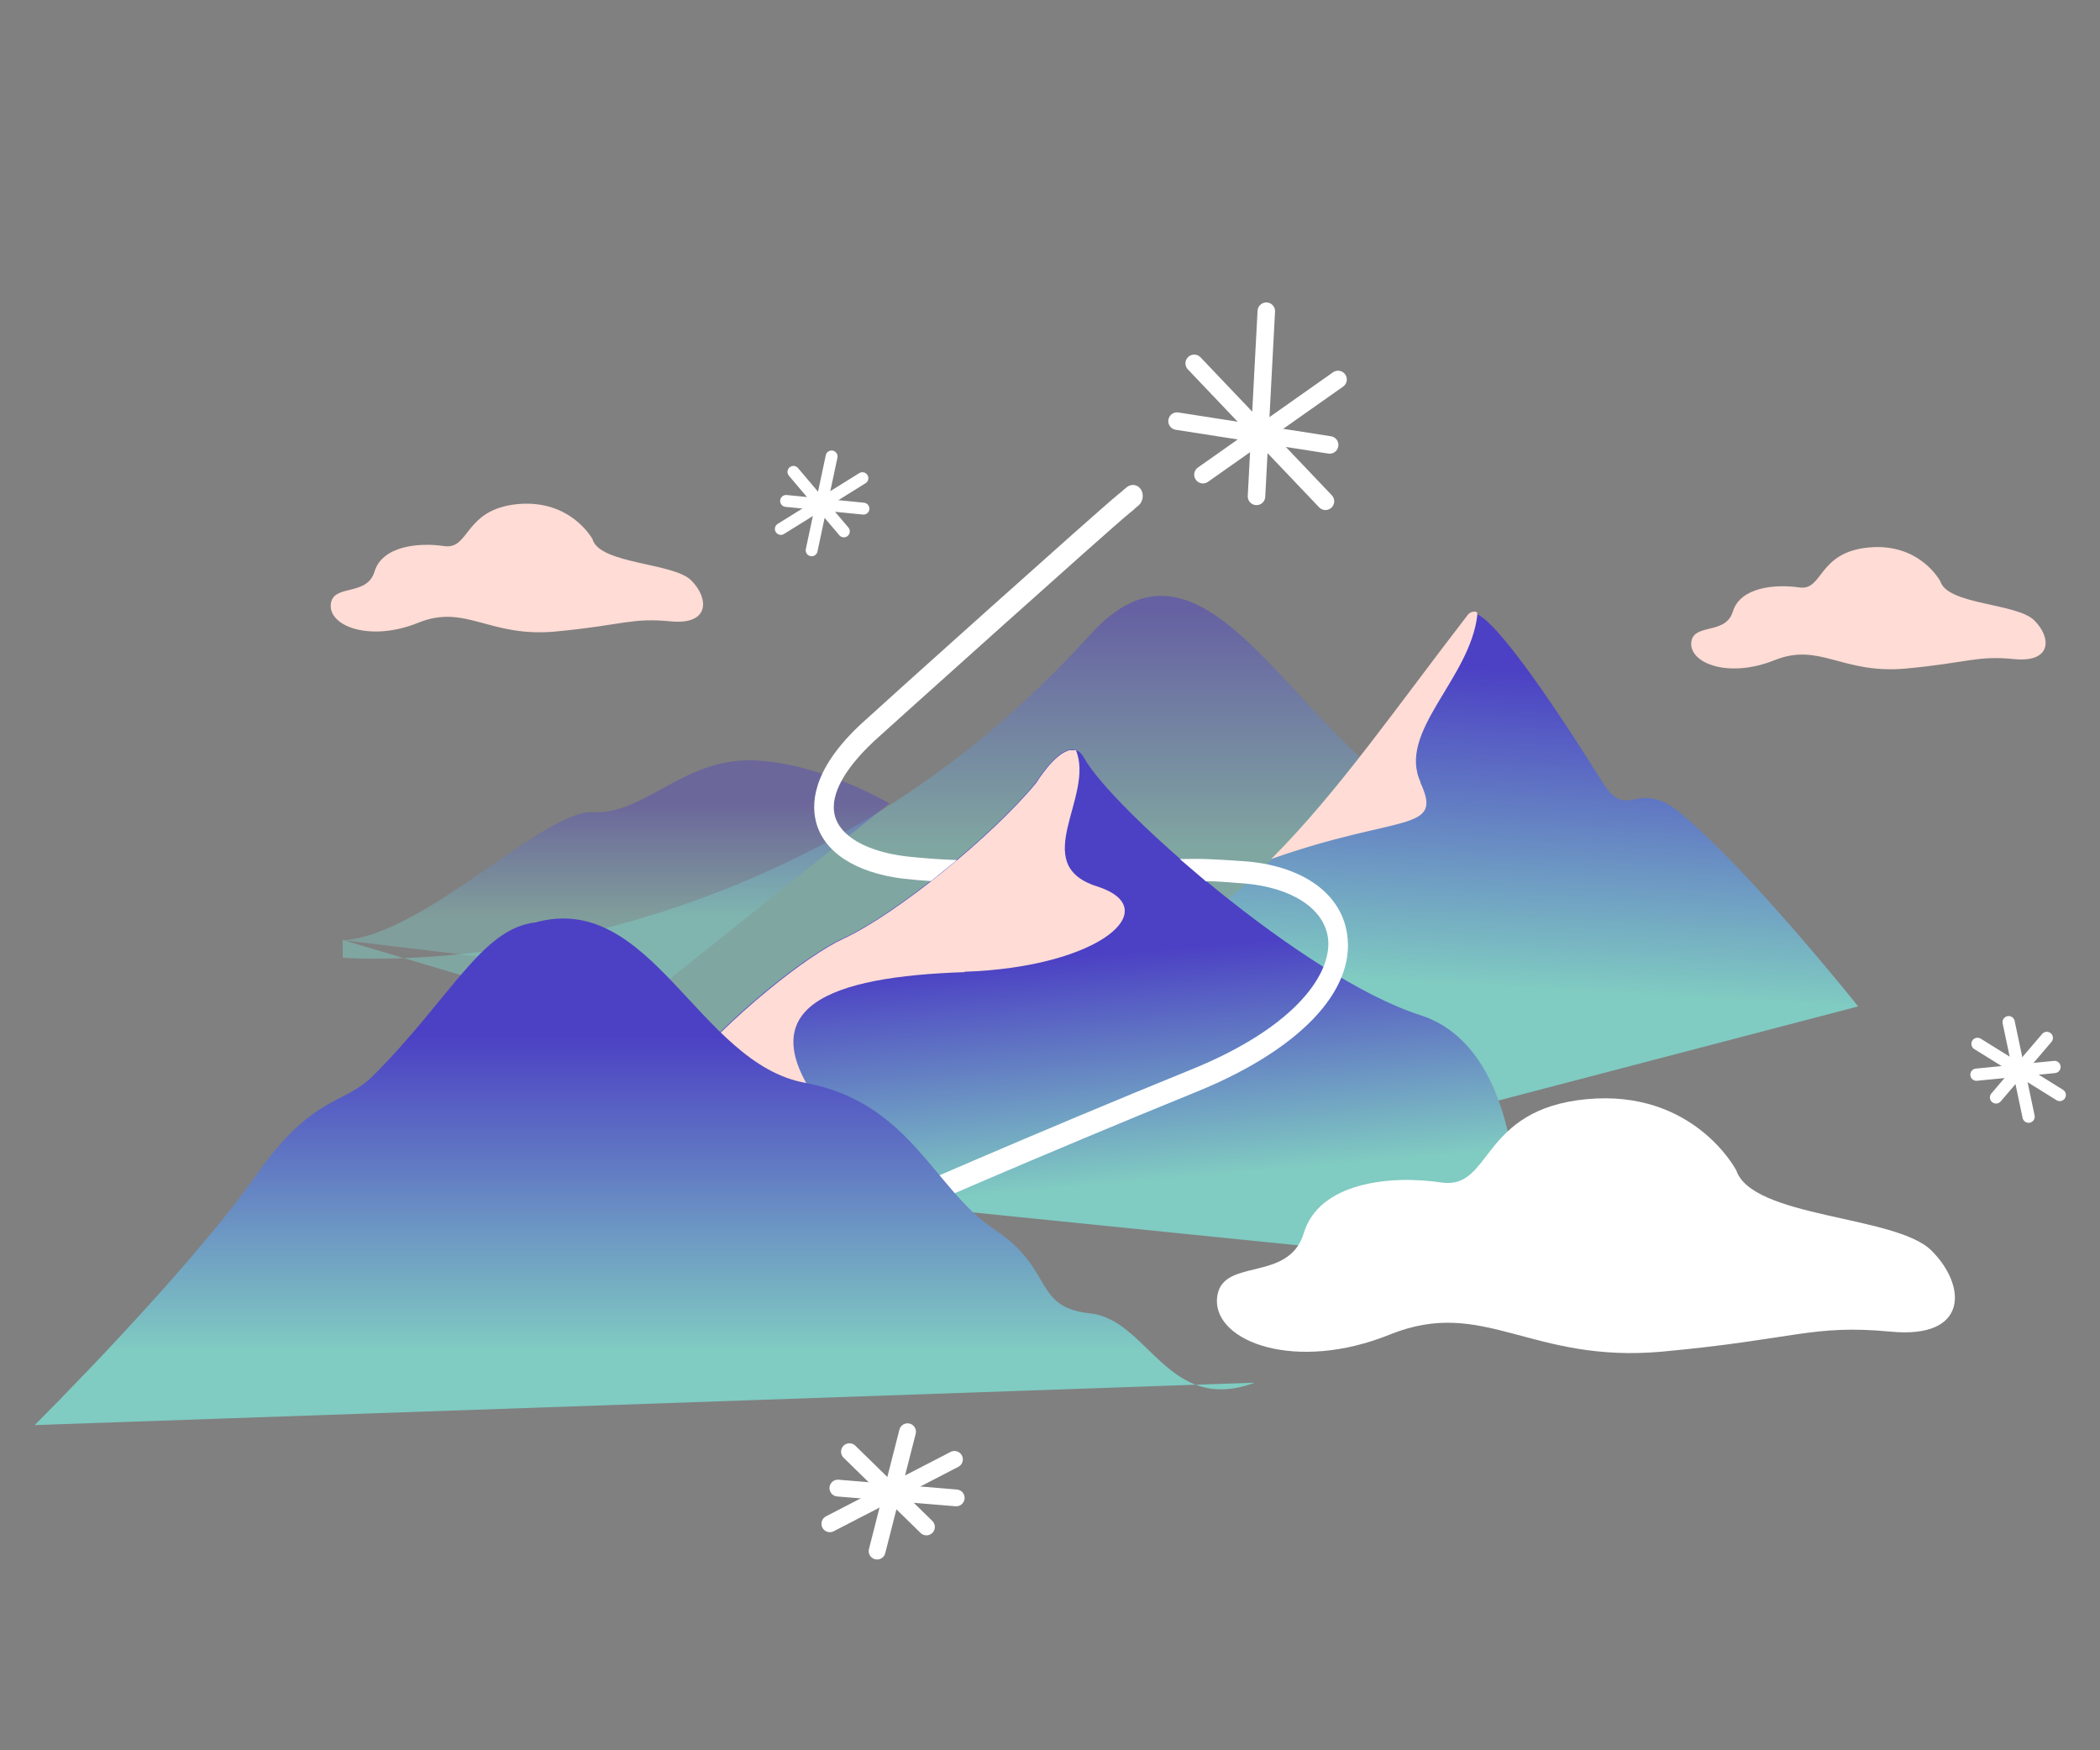 <svg xmlns="http://www.w3.org/2000/svg" xmlns:xlink="http://www.w3.org/1999/xlink" id="Livello_1" viewBox="0 0 600 500"><rect x="0" y="0" width="600" height="500" fill="#808080" stroke="none"/><defs><style>.cls-1{stroke-width:3.5px;}.cls-1,.cls-2,.cls-3,.cls-4{fill:none;stroke:#fff;stroke-linecap:round;stroke-linejoin:round;}.cls-2{stroke-width:3.4px;}.cls-5{fill:#ffdcd5;}.cls-6{fill:#fff;}.cls-3{stroke-width:5px;}.cls-7{fill:url(#Sfumatura_senza_nome_8);}.cls-8{fill:url(#Sfumatura_senza_nome_3-4);}.cls-9{fill:url(#Sfumatura_senza_nome_3-3);}.cls-4{stroke-width:4.8px;}.cls-10{fill:url(#Sfumatura_senza_nome_3-2);opacity:.4;}.cls-11{fill:url(#Sfumatura_senza_nome_3);opacity:.5;}</style><linearGradient id="Sfumatura_senza_nome_3" x1="270.6" y1="173.8" x2="270.6" y2="241.5" gradientUnits="userSpaceOnUse"><stop offset="0" stop-color="#4c41c4"></stop><stop offset="1" stop-color="#80cbc2"></stop></linearGradient><linearGradient id="Sfumatura_senza_nome_3-2" x1="176.1" y1="229.4" x2="176.1" y2="262.2" xlink:href="#Sfumatura_senza_nome_3"></linearGradient><linearGradient id="Sfumatura_senza_nome_8" x1="435.8" y1="282.3" x2="441.4" y2="182.2" gradientUnits="userSpaceOnUse"><stop offset="0" stop-color="#80cbc2"></stop><stop offset=".9" stop-color="#4c41c4"></stop></linearGradient><linearGradient id="Sfumatura_senza_nome_3-3" x1="299.6" y1="274" x2="305.2" y2="339.2" xlink:href="#Sfumatura_senza_nome_3"></linearGradient><linearGradient id="Sfumatura_senza_nome_3-4" x1="184" y1="296" x2="184" y2="385.7" xlink:href="#Sfumatura_senza_nome_3"></linearGradient></defs><path class="cls-5" d="m554.4,166.1s-5.8-11.1-20.5-9.7c-14.7,1.4-12.9,12.5-19.9,11.4-7-1-16.8,0-18.9,6.9-2.1,6.9-11.5,3.1-11.9,9-.3,5.9,10.8,10.1,23.8,4.9,12.9-5.2,19.2,4,37.4,2.4,18.2-1.7,20.4-3.8,31.2-2.7,10.8,1,10.5-6.3,5.6-11.1-4.9-4.9-24.7-4.4-26.8-11.1Z"></path><path class="cls-5" d="m169.4,154.2s-6.1-11.6-21.5-10.2c-15.4,1.5-13.6,13.1-21,12-7.4-1.1-17.7,0-19.9,7.3-2.2,7.3-12.1,3.3-12.5,9.5-.4,6.2,11.4,10.6,25,5.1,13.6-5.5,20.2,4.3,39.3,2.5,19.1-1.8,21.5-4,32.8-2.9,11.3,1.1,11-6.6,5.9-11.7-5.1-5.1-26-4.6-28.2-11.7Z"></path><line class="cls-3" x1="341.2" y1="103.8" x2="378.7" y2="143.2"></line><line class="cls-3" x1="361.8" y1="88.9" x2="359" y2="141.8"></line><line class="cls-3" x1="382.3" y1="108.4" x2="343.7" y2="135.6"></line><line class="cls-3" x1="379.9" y1="127.1" x2="336.3" y2="120.3"></line><path class="cls-11" d="m98,273.6s121.1,10.1,213.4-92.2c42.1-46.7,68.9,68.9,131.8,55.4-50.8,40.3-240.9,62.8-240.9,62.8l-104.4-31.1v5Z"></path><path class="cls-10" d="m98,268.6c23.2-1.4,57.4-37.4,71.6-36.6,14.2.8,25.4-15,44.7-14.8,19.3.2,39.8,12.3,39.8,12.3l-62.9,50.3-93.2-11.2Z"></path><path class="cls-7" d="m341.5,263.9c29.5-20.3,50.3-52.4,78.1-88.3,3.9-5.1,24.9,26.5,38.2,47.8,7.4,11.8,9.7-1.6,22.5,9,20,16.7,50.6,55.1,50.6,55.1l-135.7,35.5-53.7-59.1Z"></path><path class="cls-5" d="m405.9,223.5c-6.8-14.5,14.2-29.6,16.2-47.9,0-.3-.1-.6-.2-.8-1-.2-1.8,0-2.5.8-20.4,26.4-37.1,50.7-56.2,69.8h0c36.7-13,49.4-7.4,42.6-21.9Z"></path><path class="cls-9" d="m176.7,336c7.5-26.4,48.8-60.9,64.1-67.9,15.2-7,42.7-29.4,55.2-44.6,0,0,9.3-15.2,13.8-6.9,7.8,14.2,62.6,62.7,96,73.4,33.4,10.7,27.7,72.1,27.7,72.1l-256.8-26Z"></path><path class="cls-5" d="m275.5,277.6c38.9-1.3,57.7-18.1,37.9-24.4-19.8-6.3-.5-25.7-6-38.9,0,0,0,0,0,0-.6,0-1.2,0-1.7,0-4.5.9-9.6,9.3-9.6,9.3-12.5,15.2-40,37.6-55.2,44.6-10.2,4.7-31.9,21.6-47.5,40.2l-2.1,18.4,43-11.3c-20.4-27.9,2.5-36.5,41.4-37.8Z"></path><path class="cls-6" d="m344.7,251.7c2.6,0,9.8.6,11.1.7,13.3,1.2,22.4,7.1,23.6,15.4,1.4,9.5-8.1,25.2-39.2,37.8-44.3,18-88.3,37.3-88.7,37.5-1.5.6-2.2,2.5-1.6,4.2.4,1.3,1.5,2.1,2.6,2.1s.7,0,1-.2c.4-.2,44.3-19.4,88.6-37.4,29.1-11.9,45.2-28.7,42.8-44.9-1.6-11.1-11.6-18.7-26.6-20.6-2-.3-10.9-.8-13.7-.9s-4.7,0-7.5,0l7.6,6.5Z"></path><path class="cls-6" d="m266,251.7c-2.9-.2-5.4-.4-8-.7-13.7-1.7-22.8-7.7-24.9-16.4-1.5-6.2-.2-16.3,14.7-29.4,3.3-3.1,65.8-59.2,71.6-63.9,3.2-2.6-.4.3,2.5-2.1,1.2-1,3-.9,4,.5,1,1.4.7,3.5-.5,4.6-3,2.5.5-.3-2.7,2.3-5.8,4.7-68.1,60.7-71.4,63.7-9.7,8.6-14.3,16.6-12.8,22.6,1.4,5.9,9,10.3,20.1,11.7,4.3.5,9.5.9,14.8,1.1l-7.4,6Z"></path><path class="cls-8" d="m358.2,395.1c-24.6,8.9-30.1-18.1-46.7-19.9-16.6-1.8-10.1-12.6-27.4-24-17.3-11.4-23.9-36.3-54.2-41.9-30.3-5.6-43.8-54.9-76.9-45.8-15.5,1.8-24,21.4-46.5,43.9-8.3,8.3-17.1,5.3-33,27.9-20.3,28.8-63.6,71.8-63.6,71.8l348.3-12.1Z"></path><line class="cls-1" x1="565" y1="298.2" x2="588.5" y2="312.8"></line><line class="cls-1" x1="573.9" y1="292" x2="579.6" y2="319"></line><line class="cls-1" x1="584.8" y1="296.5" x2="570.3" y2="313.5"></line><line class="cls-1" x1="587" y1="304.8" x2="564.7" y2="307"></line><path class="cls-6" d="m496,334.2s-12.1-23.1-42.7-20.2c-30.6,2.9-26.9,26-41.5,23.8-14.6-2.2-35,0-39.3,14.5-4.4,14.5-24,6.5-24.8,18.8-.7,12.3,22.6,21,49.5,10.1,26.9-10.8,40.1,8.4,77.9,4.9,37.9-3.5,42.6-7.8,65-5.7,22.4,2.2,21.9-13.1,11.7-23.2-10.2-10.1-51.5-9.2-55.8-23.1Z"></path><line class="cls-4" x1="272.7" y1="416.9" x2="237.1" y2="435.3"></line><line class="cls-4" x1="259.3" y1="409" x2="250.6" y2="443.1"></line><line class="cls-4" x1="242.7" y1="414.7" x2="264.7" y2="436.2"></line><line class="cls-4" x1="239.4" y1="425.1" x2="273.2" y2="427.9"></line><line class="cls-2" x1="246.4" y1="136.6" x2="223.1" y2="151.1"></line><line class="cls-2" x1="237.6" y1="130.4" x2="231.9" y2="157.2"></line><line class="cls-2" x1="226.7" y1="134.8" x2="241.1" y2="151.8"></line><line class="cls-2" x1="224.6" y1="143.1" x2="246.7" y2="145.3"></line></svg>